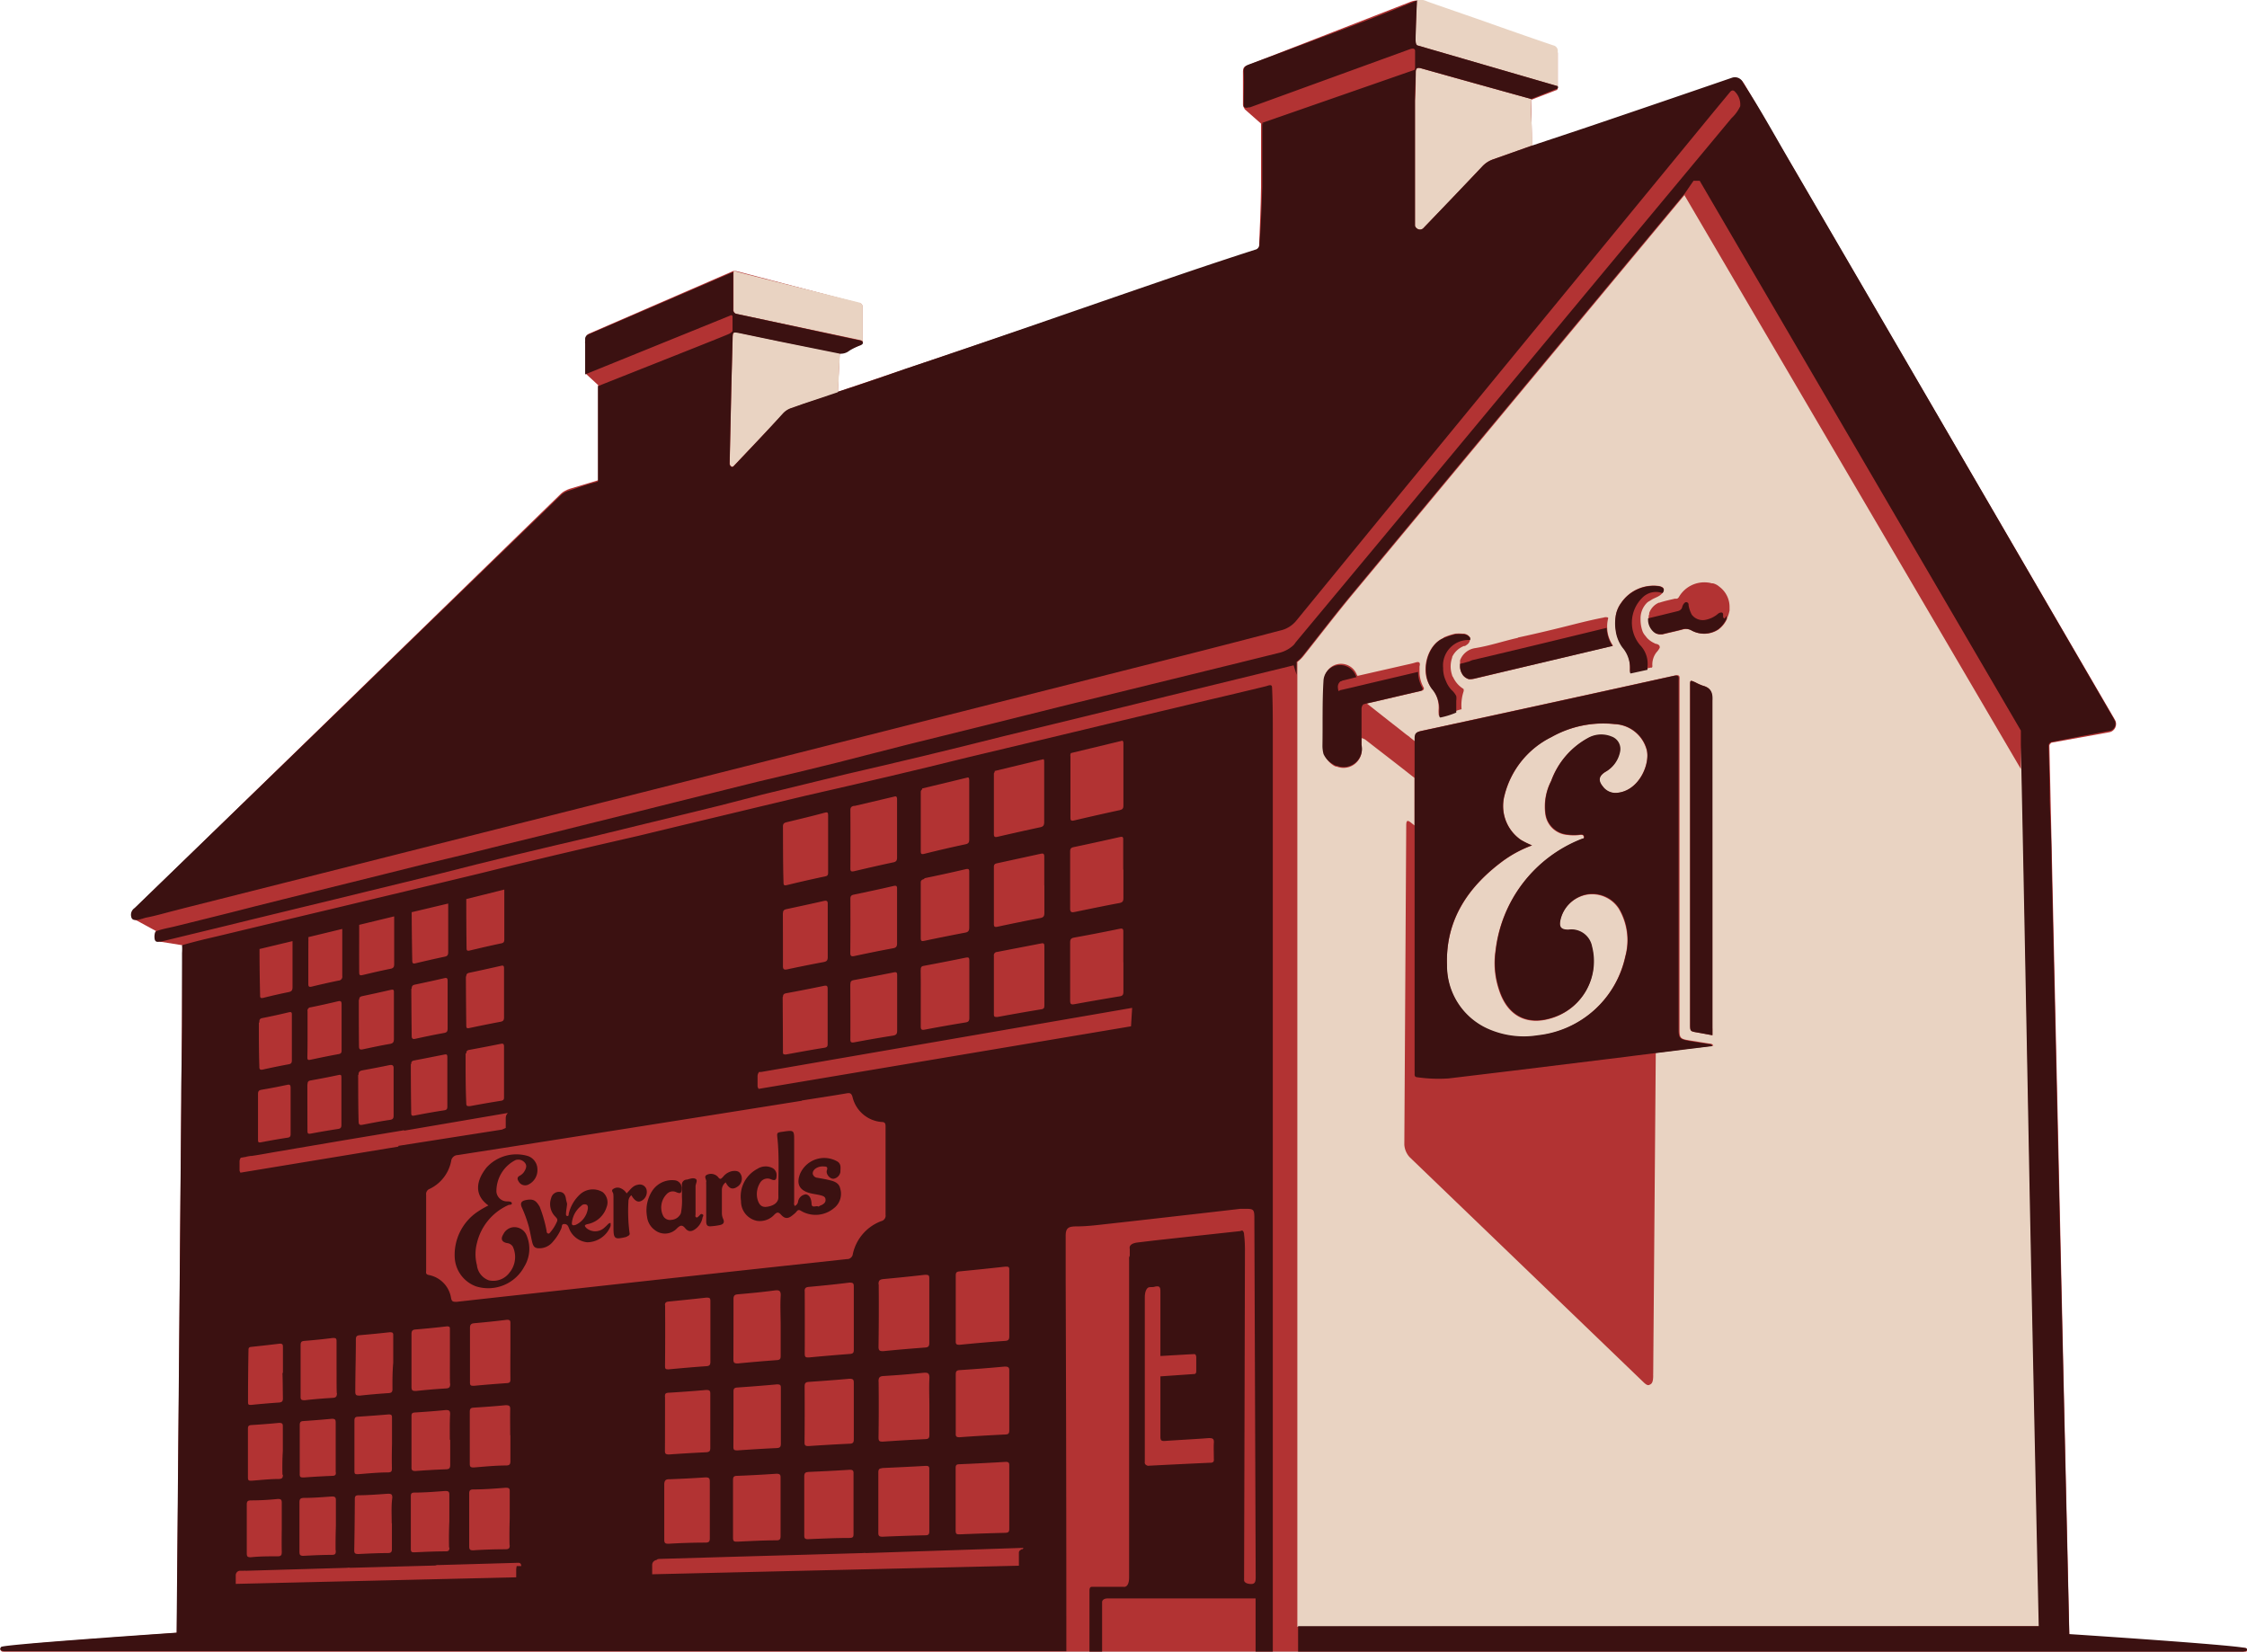 <?xml version="1.0" encoding="UTF-8"?>
<svg class="pub-svg" data-name="Layer 1" viewBox="0 0 236.28 173.68" xmlns="http://www.w3.org/2000/svg">
<title>Pub icon</title>
<style>
    .cls-1 {fill: #e9d3c2;}
    .cls-2 {fill: #3b1111;}
    .bg-1 {fill: #b23333;}
</style>
<path class="bg-1" d="m0.3 173.2c-0.4 0.1-0.3 0.5 0.1 0.5h235.7s0.2 0 0.2-0.2-0.2-0.2-0.2-0.2l-18.5-1.4-2.1-93.5c0-0.1 0.1-0.2 0.2-0.3l6.1-1.1c0.6-0.1 0.9-0.8 0.6-1.3l-39-66.9c-0.3-0.5-0.8-0.7-1.3-0.5l-21 7.1-0.1-4.9 2.6-1c0.1 0 0.2-0.1 0.2-0.2v-3.7c0-0.3-0.2-0.6-0.5-0.7l-13.5-4.7c-0.5-0.2-1-0.2-1.5 0l-17.2 6.7c-0.3 0.1-0.4 0.3-0.4 0.6v3.5c0 0.2 0.1 0.3 0.2 0.5l1.7 1.5v6.7c0 1.5-0.2 6.1-0.2 6.1 0 0.3-0.2 0.5-0.5 0.6l-43.8 14.8 0.2-4 2.1-0.9c0.2-0.1 0.3-0.2 0.3-0.4v-3.6c0-0.2-0.1-0.4-0.3-0.4l-13-3.4h-0.3l-15.2 6.6c-0.2 0.1-0.3 0.3-0.3 0.5v3.7l1.3 1.2v10l-3 0.9c-0.3 0.1-0.7 0.3-0.9 0.5l-44.9 43.7c-0.4 0.4-0.4 1 0.1 1.1l2.2 1.2s-0.1 0.1-0.1 0.6c0 0.4 0.4 0.5 0.4 0.5l2.5 0.4-0.6 72.3s-11.1 0.8-14.7 1.1c-1 0.1-3.6 0.4-3.6 0.4z"/>
<path class="cls-1" transform="translate(-.87 -.81)" d="m172.85 111.82l-1 0.13z"/>
<path class="cls-1" transform="translate(-.87 -.81)" d="M215.31,171.82q-.15-7.18-.31-14.36-.32-15.23-.63-30.46-.26-12.78-.49-25.56-.15-7.82-.31-15.65-.07-3.32-.14-6.64l-.06,2.52L178,21.34l.08-.12q-17.46,21-34.91,42c-1.78,2.14-3.47,4.35-5.2,6.53a3.73,3.73,0,0,1-.68.67v1.14q0,.54,0,1.08,0,2,0,4v2.77h0q0,47.54,0,95.09v-2.63Zm-34.37-62.87v.72l-1.59-.29c-.75-.13-.76-.12-.76-.91q0-6.6,0-13.2,0-11.17,0-22.33c0-.63,0-.63.57-.37a5,5,0,0,0,.76.34c.82.22,1,.69,1,1.56C180.92,86,180.93,97.45,180.93,108.95Zm-3.55-45.32a3.08,3.08,0,0,1,3-1.57,2.11,2.11,0,0,1,.48.09H181a1.58,1.58,0,0,1,.66.35,2.65,2.65,0,0,1,1.08,2.2c0,.06,0,.11,0,.17l0,.13a4.09,4.09,0,0,1-.17.6h0l-.09.21,0,.06v0h0a1.39,1.39,0,0,1-.07.15v0a2.84,2.84,0,0,1-.85,1,2.72,2.72,0,0,1-2.76.11,1.22,1.22,0,0,0-1-.12c-.7.19-1.4.33-2.1.51l-.17,0h-.08a.71.71,0,0,1-.61-.24,1.74,1.74,0,0,1-.61-1.2c0-.08,0-.16,0-.25h0s0-.09,0-.13,0-.19.06-.29v-.05l0-.09a1.86,1.86,0,0,1,.84-1l.15-.08.07,0,0,0c.54-.18,1.1-.3,1.66-.43C177.16,63.78,177.28,63.78,177.38,63.63Zm-6.63,2a3.11,3.11,0,0,1,.57-1.42,4.12,4.12,0,0,1,4-1.78c.5.11.63.35.36.72s-.72.48-1.08.68l-.27.17a1.21,1.21,0,0,0-.26.17,2.32,2.32,0,0,0-.7,1.73,3.67,3.67,0,0,0,.22,1.32,1.63,1.63,0,0,0,.27.43h0v0l.08.1.11.14a2.51,2.51,0,0,0,.49.4l.14.08.16.08.12.06.07,0h0c.15.05.33.12.35.28a.31.31,0,0,1,0,.15,2.29,2.29,0,0,1-.34.47,2.1,2.1,0,0,0-.43,1.38.26.26,0,0,1-.05.22.24.24,0,0,1-.11,0l-.36.08-1.78.39a.29.29,0,0,1-.06-.23c0-.07,0-.15,0-.22a3.31,3.31,0,0,0-.79-2.27,3.86,3.86,0,0,1-.7-1.83A4.47,4.47,0,0,1,170.76,65.66Zm-10.27,2.22c2-.43,4-.91,6-1.42,1-.25,2-.49,3-.68a.71.71,0,0,1,.48,0l0,.11a3.36,3.36,0,0,0-.1.95,3.52,3.52,0,0,0,.62,1.9,1.39,1.39,0,0,1-.24.06l-5.45,1.29L156,72.16a2.38,2.38,0,0,1-.66.08,1.25,1.25,0,0,1-.65-.44l-.06-.1a1.55,1.55,0,0,1-.23-.9c0-.05,0-.11,0-.16s0-.26,0-.39a2,2,0,0,1,1.6-1.29C157.54,68.71,159,68.21,160.48,67.88Zm-7.83,0a6.64,6.64,0,0,1,1.24-.41,4.64,4.64,0,0,1,.75,0,.88.88,0,0,1,.79.39.5.5,0,0,1,0,.22h0a.68.68,0,0,1-.14.39,1,1,0,0,1-.17.16l-.21.14-.11,0a2.29,2.29,0,0,0-1.24,1.15l0,.07a2.81,2.81,0,0,0,0,1.86c0,.08.07.15.11.22a2.81,2.81,0,0,0,1.08,1.21l0,0h0l0,0,0,0v0h0a.43.43,0,0,1,0,.3,4.65,4.65,0,0,0-.2,1.84,4.43,4.43,0,0,0-.63.19v-.08s0,0,0,.07a8.77,8.77,0,0,1-1.67.52c-.1,0-.11-.14-.11-.23a3.18,3.18,0,0,1,0-.55,3.19,3.19,0,0,0-.82-2.25C150.19,71.56,150.85,68.65,152.65,67.9Zm-12.52,4.39a1.74,1.74,0,0,1,1.33-1.58,1.78,1.78,0,0,1,2.07,1.08,1,1,0,0,0,.08.14h0l5-1.14c.36-.08.72-.15,1.07-.26s.57-.07.45.4a.76.76,0,0,0,0,.17,3.31,3.31,0,0,0,0,.39,3.39,3.39,0,0,0,.46,1.71c0,.18-.06.26-.31.32-1.9.43-3.79.89-5.69,1.32l.3.23v0l2.09,1.65,1.05.82c.3.23.6.49.89.69a1.38,1.38,0,0,1,.22.18l.57.45c0-.14,0-.28,0-.41,0-.49.15-.63.62-.74q13.33-2.88,26.64-5.82c.6-.13.5.17.5.51q0,18.35,0,36.7c0,.87.06,1,.93,1.14s1.54.25,2.3.37a.32.32,0,0,1,.32.21l-2.78.34-3.27.41-.27,33.74a1.16,1.16,0,0,0,0,.18c0,.87-.23.91-.42,1s-.42-.13-.53-.22L149.1,122.49a2.15,2.15,0,0,1-.56-1.31q.1-16.77.2-33.54c0-.59.13-.62.52-.31l.35.28q0-2.52,0-5l-.36-.28c-1.59-1.26-3.18-2.47-4.78-3.72a1.19,1.19,0,0,0-.44-.19c0,.13,0,.26,0,.4s0,.28,0,.4a1.93,1.93,0,0,1-2.6,2.2l-.09,0a1.57,1.57,0,0,1-.35-.19h0a2.29,2.29,0,0,1-.85-1.13,3.44,3.44,0,0,1-.11-.88C140.06,76.85,140,74.57,140.13,72.29Z"/>
<path class="cls-1" transform="translate(-.87 -.81)" d="m174.88 111.56z"/>
<path class="cls-1" transform="translate(-.87 -.81)" d="M149.74,8.41c0,1,0,2-.08,3v5.26c0,2,0,4.06,0,6.1v1.78a.56.56,0,0,0,.31.35.5.5,0,0,0,.61-.14l.23-.24q3-3.1,5.92-6.2a2.81,2.81,0,0,1,1.14-.75L162,16.11c0-1.63-.19-3.26-.11-4.89C158,10.15,154.18,9.09,150.33,8,149.9,7.88,149.74,8,149.74,8.41Z"/>
<path class="cls-1" transform="translate(-.87 -.81)" d="M78.73,35.83c-.78-.16-.79-.16-.82.64q-.07,2.47-.13,4.93l-.18,8.16a.45.45,0,0,0,.12.26c.06,0,.09.16.29,0,1.75-1.84,3.5-3.68,5.24-5.53a2.08,2.08,0,0,1,.87-.56l1.25-.44L89,42.11A.13.13,0,0,0,89,42a.16.16,0,0,0,0-.07l.19-4h-.06L82.91,36.7Z"/>
<path class="cls-2" transform="translate(-.87 -.81)" d="m179.92 72.91a5 5 0 0 1 -0.76 -0.34c-0.58-0.26-0.57-0.26-0.57 0.37q0 11.17 0 22.33 0 6.6 0 13.2c0 0.79 0 0.78 0.76 0.91l1.59 0.29v-0.72-34.47c0.06-0.88-0.2-1.35-1.02-1.57z"/>
<path class="cls-2" transform="translate(-.87 -.81)" d="M155.4,70.35l-1,.27h0c0,.05,0,.11,0,.16a1.55,1.55,0,0,0,.23.9l.06.1a1.25,1.25,0,0,0,.65.44,2.38,2.38,0,0,0,.66-.08l8.75-2.06,5.45-1.29a1.39,1.39,0,0,0,.24-.06,3.52,3.52,0,0,1-.62-1.9c-4.7,1.14-9.4,2.29-14.11,3.39A1.46,1.46,0,0,0,155.4,70.35Z"/>
<path class="cls-2" transform="translate(-.87 -.81)" d="m171.48 68.91a3.31 3.31 0 0 1 0.79 2.27v0.22a0.29 0.29 0 0 0 0.06 0.23l1.78-0.39v-0.32a2.83 2.83 0 0 0 -0.8 -2.3 3.67 3.67 0 0 1 0.25 -4.95 2 2 0 0 1 2.13 -0.49c0.26-0.37 0.14-0.61-0.36-0.72a4.12 4.12 0 0 0 -4 1.78 3.11 3.11 0 0 0 -0.57 1.42 4.47 4.47 0 0 0 0 1.42 3.86 3.86 0 0 0 0.72 1.83z"/>
<path class="cls-2" transform="translate(-.87 -.81)" d="M152.22,75.48a3.18,3.18,0,0,0,0,.55c0,.09,0,.19.11.23a8.77,8.77,0,0,0,1.67-.52s0,0,0-.07l0-1.18A1.6,1.6,0,0,0,154,74a2.19,2.19,0,0,0-.51-.65,3,3,0,0,1-.58-.94,3.1,3.1,0,0,1-.29-1.37,2.68,2.68,0,0,1,2.84-2.93h0a.5.5,0,0,0,0-.22.88.88,0,0,0-.79-.39,4.64,4.64,0,0,0-.75,0,6.64,6.64,0,0,0-1.24.41c-1.8.75-2.46,3.66-1.25,5.34A3.19,3.19,0,0,1,152.22,75.48Z"/>
<path class="cls-1" transform="translate(-.87 -.81)" d="M157.21,109a9.27,9.27,0,0,0,5.33.72,10.61,10.61,0,0,0,9.22-8.31,6.51,6.51,0,0,0-.68-5.05,3.34,3.34,0,0,0-3.49-1.44,3.53,3.53,0,0,0-2.67,2.69c-.14.73.09,1,.84,1a2.2,2.2,0,0,1,2.48,1.76,6.21,6.21,0,0,1-4,7.44c-2.72.95-4.83-.1-5.73-2.83a8.86,8.86,0,0,1-.39-4.18,14.36,14.36,0,0,1,9-11.72c.12-.05.34,0,.29-.25s-.2-.25-.39-.22a4.68,4.68,0,0,1-1.33,0,2.53,2.53,0,0,1-2.33-2.19,5.81,5.81,0,0,1,.6-3.46,8.37,8.37,0,0,1,3.81-4.48,2.83,2.83,0,0,1,2.47-.16,1.39,1.39,0,0,1,.9,1.65A3.09,3.09,0,0,1,169.64,82c-.67.42-.76.89-.26,1.51a1.64,1.64,0,0,0,1.45.69c2.44-.17,3.65-3.23,3.14-4.69a3.65,3.65,0,0,0-3.33-2.55A11.12,11.12,0,0,0,164,78.32a9.35,9.35,0,0,0-4.91,6.11,4.33,4.33,0,0,0,1.73,4.71,9,9,0,0,0,1.16.57,12.44,12.44,0,0,0-2.87,1.5c-3.79,2.74-6.24,6.27-6.09,11.12A7.26,7.26,0,0,0,157.21,109Z"/>
<path class="cls-2" transform="translate(-.87 -.81)" d="M182.33,65.83a.2.2,0,0,1-.15,0,.2.2,0,0,1-.12-.19c0-.08,0-.16,0-.24a.18.18,0,0,0-.14-.18.15.15,0,0,0-.1,0,.53.53,0,0,0-.28.12h0a2.86,2.86,0,0,1-1.39.66,1.45,1.45,0,0,1-1.38-.55,3.21,3.21,0,0,1-.34-1l0-.09c0-.12-.13-.24-.26-.23l-.05,0-.11.07a.94.94,0,0,0-.26.49l-.05.11a.66.66,0,0,1-.36.26l-1.31.32-.4.1-1.46.35h0c0,.09,0,.17,0,.25a1.74,1.74,0,0,0,.61,1.2,1.21,1.21,0,0,0,.28.16l.07,0a1.13,1.13,0,0,0,.26.06h.09l.17,0c.7-.18,1.41-.32,2.1-.51a1.22,1.22,0,0,1,1,.12,2.72,2.72,0,0,0,2.76-.11,2.84,2.84,0,0,0,.85-1v0a1.39,1.39,0,0,0,.07-.15h0l0-.1s0-.08,0-.12l0-.07h0a.54.54,0,0,1-.21.23Z"/>
<path class="cls-1" transform="translate(-.87 -.81)" d="m149.73 5.14c0 0.49 0.21 0.46 0.21 0.46l14.73 4.28v-3.62a0.59 0.59 0 0 0 -0.47 -0.68q-3.7-1.26-7.4-2.58c-2.87-1-5.53-1.91-5.88-2.05a2.11 2.11 0 0 0 -0.79 -0.19h-0.18-0.09s-0.17 3.88-0.13 4.38z"/>
<path class="cls-1" transform="translate(-.87 -.81)" d="M78,29.6v3.77a.42.42,0,0,0,.28.44l13.12,2.78.14.07.05,0s0-3.18,0-3.55a.47.47,0,0,0-.3-.47s-12.79-3.18-13.07-3.3c-.13-.05-.18,0-.21.05a.68.68,0,0,0,0,.1A.55.55,0,0,0,78,29.6Z"/>
<path class="cls-2" transform="translate(-.87 -.81)" d="M149.62,87.61q0,12.93,0,25.86a2.25,2.25,0,0,1,0,.28c0,.24.07.32.31.34a15.88,15.88,0,0,0,3.27.12l6.9-.83,9.61-1.18,2.12-.26,1-.13,2-.25h.05l3.27-.41,2.78-.34a.32.32,0,0,0-.32-.21c-.77-.12-1.54-.22-2.3-.37s-.93-.28-.93-1.14q0-18.35,0-36.7c0-.33.1-.64-.5-.51q-13.31,2.94-26.64,5.82c-.47.1-.62.25-.62.74,0,.14,0,.28,0,.41q0,1.86,0,3.73Q149.62,85.09,149.62,87.61Zm9.47,3.59a12.44,12.44,0,0,1,2.87-1.5,9,9,0,0,1-1.16-.57,4.33,4.33,0,0,1-1.73-4.71A9.35,9.35,0,0,1,164,78.32a11.12,11.12,0,0,1,6.66-1.38A3.65,3.65,0,0,1,174,79.49c.5,1.47-.7,4.52-3.14,4.69a1.64,1.64,0,0,1-1.45-.69c-.5-.61-.41-1.08.26-1.51a3.09,3.09,0,0,0,1.55-2.08,1.39,1.39,0,0,0-.9-1.65,2.83,2.83,0,0,0-2.47.16A8.37,8.37,0,0,0,164,82.91a5.81,5.81,0,0,0-.6,3.46,2.53,2.53,0,0,0,2.33,2.19,4.68,4.68,0,0,0,1.33,0c.19,0,.35,0,.39.22s-.17.19-.29.25a14.36,14.36,0,0,0-9,11.72,8.86,8.86,0,0,0,.39,4.18c.9,2.73,3,3.78,5.73,2.83a6.21,6.21,0,0,0,4-7.44,2.2,2.2,0,0,0-2.48-1.76c-.74,0-1-.24-.84-1a3.53,3.53,0,0,1,2.67-2.69,3.34,3.34,0,0,1,3.49,1.44,6.51,6.51,0,0,1,.68,5.05,10.61,10.61,0,0,1-9.22,8.31,9.27,9.27,0,0,1-5.33-.72,7.26,7.26,0,0,1-4.22-6.65C152.85,97.47,155.3,93.95,159.08,91.2Z"/>
<path class="cls-2" transform="translate(-.87 -.81)" d="M16.24,97.3c1-.19,2-.49,3-.74l1-.26L30.7,93.66,81.63,80.79l24.3-6.15,17.32-4.38q6.13-1.55,12.24-3.15a3,3,0,0,0,1.66-1l9-11L181,12.65l1.74-2.1c.12-.15.24-.29.47-.19a1.92,1.92,0,0,1,.65,1.62,4,4,0,0,1-.91,1.25l-9.51,11.43L145.86,57.85l-8.75,10.51,0,0-.06.09-.15.19,0,0a3.4,3.4,0,0,1-1.41.79l-4.57,1.13L114.3,74.64l-.21.05-.73.18-1.22.3-1.67.42-2.09.52-2.48.62-2.83.7-3.15.78-3.44.85L92.8,80l-3.9,1-4.08,1L80.58,83l-4.34,1.08-4.42,1.1L67.35,86.3l-4.48,1.11-4.45,1.11L54,89.6l-4.3,1.07-4.18,1-4,1-3.82.95-3.59.89-3.33.83-3,.75L25,96.8l-2.33.58-1.93.48-1.5.37c-.61.15-1.24.25-1.83.46a.35.35,0,0,0-.22.15,1.43,1.43,0,0,0-.05.75c.06.24.23.29.46.24l.17,0,.41-.1,1.11-.27,1.48-.36,1.82-.44,2.14-.52,2.44-.6,2.72-.66,3-.73,3.22-.78,3.43-.84,3.62-.88,3.8-.93,3.95-1,4.08-1,4.19-1,4.27-1,4.34-1.06,4.39-1.07,4.41-1.08L81,84.37l4.39-1.07,4.35-1.06,4.29-1,4.21-1,4.1-1,4-1,3.83-.93,3.66-.89,3.47-.85,3.26-.8,3-.74,2.78-.68,2.5-.61,2.21-.54,1.89-.46,1.55-.38,1.19-.29.81-.2.41-.1h0l.31,1V70.4a3.73,3.73,0,0,0,.68-.67c1.73-2.18,3.42-4.39,5.2-6.53q17.44-21,34.91-42l.95-1.38h.65l33.77,57.81,0,1.51q.07,3.32.14,6.64.16,7.82.31,15.65.25,12.78.49,25.56.31,15.23.63,30.46.15,7.18.31,14.36H137.37v2.67h79.46v0h19.9s.63-.06.35-.34-15.4-1.29-18.62-1.5q-.31-13.22-.61-26.44-.28-12.11-.56-24.22-.35-15.42-.7-30.85c0-2.08-.13-4.16-.18-6.23,0-1.86-.07-3.71-.12-5.57,0-.36.13-.47.45-.53l5.83-1.12a.76.76,0,0,0,.63-1.17,5.36,5.36,0,0,0-.27-.49q-17-29.33-34.1-58.66c-1.53-2.63-3-5.31-4.66-7.83A.93.93,0,0,0,182.95,9q-7.24,2.49-14.49,4.95c-2.15.73-4.31,1.44-6.47,2.16l-4.12,1.46a2.81,2.81,0,0,0-1.14.75q-2.95,3.11-5.92,6.2l-.23.24a.5.5,0,0,1-.61.14.56.56,0,0,1-.31-.35V22.77c0-2,0-4.06,0-6.1V11.41c0-1,.07-2,.08-3,0-.46.16-.53.59-.41,3.85,1.08,7.7,2.15,11.55,3.22l2.51-1c.16-.06.4-.07.28-.35L149.94,5.59s-.18,0-.21-.46.14-4.28.14-4.28l.09,0-.25.07c-1.82.74-3.64,1.47-5.48,2.17q-6,2.27-12,4.49c-.37.14-.61.28-.58.78.06,1.11,0,2.23,0,3.34,0,.09,0,.18,0,.27s.15.25.5.13l.15,0L149.08,6c.66-.26.59.2.59.2s0,.47,0,.92V8a.37.37,0,0,1-.07.16l-16,5.57a.3.3,0,0,1,.13.15l-.13-.13v6.71c-.06,2-.14,4-.29,6a.57.57,0,0,1-.47.61q-3.38,1.09-6.75,2.23c-10,3.4-20,6.95-30,10.29C93.8,40.4,91.42,41.22,89,42a.13.13,0,0,1-.08.07l-3.6,1.21-1.25.44a2.08,2.08,0,0,0-.87.56C81.5,46.17,79.75,48,78,49.85c-.2.14-.23,0-.29,0a.45.45,0,0,1-.12-.26l.18-8.16q.07-2.47.13-4.93c0-.8,0-.8.82-.64l4.18.87L89.18,38a1.42,1.42,0,0,0,1-.31,6.39,6.39,0,0,1,1.2-.58c.19-.09.32-.22.16-.41l-.14-.07L78.25,33.8a.42.42,0,0,1-.28-.44V29.77l0,0s0-.08,0-.09,0-.13,0-.17a.68.68,0,0,1,0-.1h0L62.7,36a.49.49,0,0,0-.3.42v.25a1.15,1.15,0,0,0,0,.27c0,.85,0,1.71,0,2.56,0,.27,0,.49,0,.68L77.64,34s.26-.18.26.16,0,1.46,0,1.46-.05.12-.33.28S67.29,40,63.71,41.43l.14,0h-.1v10a1.37,1.37,0,0,1-.25.09c-1,.25-1.91.6-2.86.9a2.1,2.1,0,0,0-.84.51l-18,17.43L37.4,74.64,15.09,96.23l-.09.08h0a.85.85,0,0,0-.3,1C14.88,97.83,15.89,97.37,16.24,97.3Z"/>
<path class="cls-2" transform="translate(-.87 -.81)" d="M141,81.14h0a1.57,1.57,0,0,0,.35.19l.09,0a1.93,1.93,0,0,0,2.6-2.2c0-.12,0-.25,0-.4s0-.26,0-.4c0-.33,0-.67,0-1,0-.58,0-1.15,0-1.55,0-.14,0-.29,0-.43a.69.69,0,0,1,.18-.47l.23-.07h0c1.9-.43,3.79-.89,5.69-1.32.26-.06.35-.14.31-.32a3.39,3.39,0,0,1-.46-1.71l-5.31,1.25-1.55.37-1.26.29c-.07,0-.16.08-.25.11v0a1.63,1.63,0,0,1-.07-.49.73.73,0,0,1,.29-.54l.05,0,.14-.07.49-.12,1-.25h0a1,1,0,0,1-.08-.14,1.78,1.78,0,0,0-2.07-1.08,1.74,1.74,0,0,0-1.33,1.58c-.14,2.28-.07,4.56-.11,6.84a3.44,3.44,0,0,0,.11.88A2.29,2.29,0,0,0,141,81.14Z"/>
<path class="cls-2" transform="translate(-.87 -.81)" d="M78.79,127.1a2.09,2.09,0,0,0,1.65,2.08,2.06,2.06,0,0,0,1.86-.65c.24-.23.4-.32.69,0,.43.48.77.46,1.3,0a1.9,1.9,0,0,0,.34-.32c.14-.18.24-.21.46-.08a3,3,0,0,0,3.45-.26,1.9,1.9,0,0,0,.68-2.08c-.12-.64-.73-.8-1.29-.92-.38-.09-.77-.15-1.15-.22a.53.53,0,0,1-.45-.43c0-.23.11-.38.28-.52a1.29,1.29,0,0,1,.88-.23c.22,0,.47,0,.33.4s.36,1,.79.87a.86.86,0,0,0,.63-.69c0-.41.13-.86-.36-1.13A2.77,2.77,0,0,0,85,124.24c-.39,1-.12,1.68.93,2,.37.11.77.15,1.15.24s.58.17.6.48-.22.48-.49.6c-.09,0-.22.15-.27.12-.23-.13-.69.21-.71-.28s-.18-.91-.58-1a.91.91,0,0,0-.84.77.59.59,0,0,1-.34.45c-.13-.16-.07-.32-.07-.47q0-3.17,0-6.34c0-1.17,0-1.17-1.17-1-.7.1-.65.09-.58.79.2,2,.07,4.08.09,6.12,0,.58-.59.95-1.36,1-.45,0-.69-.26-.85-.85a2.25,2.25,0,0,1,.27-1.66.9.9,0,0,1,1.15-.4c.44.19.59.09.6-.39a.83.83,0,0,0-.55-.84,1.59,1.59,0,0,0-1.47.14A3.28,3.28,0,0,0,78.79,127.1Z"/>
<path class="cls-2" transform="translate(-.87 -.81)" d="M50.91,136.07A4.3,4.3,0,0,0,56,134a3.59,3.59,0,0,0,.22-3.34,1.38,1.38,0,0,0-1.32-.81,1.31,1.31,0,0,0-1.1.74c-.32.51-.16.84.42.94a.77.77,0,0,1,.6.42,2.59,2.59,0,0,1-.39,2.7,2.11,2.11,0,0,1-2.15.79,1.9,1.9,0,0,1-1.26-1.6,4.55,4.55,0,0,1,0-2.31,5.84,5.84,0,0,1,3.3-4c.13-.06.39,0,.37-.19s-.27-.19-.46-.2a1.12,1.12,0,0,1-1.16-1,3.67,3.67,0,0,1,2-3.34.89.89,0,0,1,1,.29c.25.31.1.64-.09.94a1.21,1.21,0,0,1-.46.41c-.28.15-.27.36-.12.59a.78.78,0,0,0,1.11.3,1.68,1.68,0,0,0,.87-1.58,1.48,1.48,0,0,0-1-1.38,4.24,4.24,0,0,0-4.34,1.2c-1.1,1.37-1.36,2.89.19,4a9.88,9.88,0,0,0-1.14.66,5.46,5.46,0,0,0-2.4,4.89A3.42,3.42,0,0,0,50.91,136.07Z"/>
<path class="cls-2" transform="translate(-.87 -.81)" d="M75.13,125.1a.81.81,0,0,0,0,.21c0,1.3,0,2.61,0,3.91,0,.31.06.56.44.54a7.12,7.12,0,0,0,1-.13c.33-.07.52-.24.35-.63a1.49,1.49,0,0,1-.14-.64q0-1.18,0-2.37a1,1,0,0,1,.4-.85c.37.72.78.83,1.36.36a1,1,0,0,0,.25-1.16c-.18-.4-.49-.43-.89-.39a1.65,1.65,0,0,0-1,.61c-.21.21-.29.34-.54,0a1,1,0,0,0-1.13-.23C74.81,124.52,75.2,124.85,75.13,125.1Z"/>
<path class="cls-2" transform="translate(-.87 -.81)" d="M65.38,126.75q0,1.57,0,3.14c0,1.19.12,1.28,1.29,1a1.08,1.08,0,0,0,.27-.14.23.23,0,0,0,.13-.29,17.39,17.39,0,0,1-.12-3.27.88.88,0,0,1,.31-.7,2.7,2.7,0,0,0,.18.28c.24.29.51.53.92.29a1.05,1.05,0,0,0,.5-1.14.73.73,0,0,0-.91-.53c-.56.09-.81.54-1.19.91a1.35,1.35,0,0,0-.62-.54.8.8,0,0,0-.78.07c-.28.17,0,.36,0,.54A3.05,3.05,0,0,1,65.38,126.75Z"/>
<path class="cls-2" transform="translate(-.87 -.81)" d="M56.16,127c-.48.1-.61.33-.42.77a13.83,13.83,0,0,1,.75,2.07c.12.5.21,1,.32,1.49s.24.73.71.74a1.82,1.82,0,0,0,1.49-.69,5.09,5.09,0,0,0,.9-1.44c.06-.16,0-.43.3-.42s.39.18.49.44a2.29,2.29,0,0,0,1.92,1.48,2.67,2.67,0,0,0,2.46-1.72c0-.11,0-.21,0-.28s-.18,0-.26.08a5.27,5.27,0,0,1-.45.43,1.42,1.42,0,0,1-1.83,0c-.18-.19-.3-.32.11-.42a2.61,2.61,0,0,0,2-1.77,1.39,1.39,0,0,0-.4-1.59,2,2,0,0,0-2.45.29,4,4,0,0,0-1.13,2c0,.09,0,.23-.14.22s-.15-.14-.14-.24c0-.29.07-.57.11-1,0-.14-.09-.35-.12-.57-.05-.38-.23-.71-.66-.73a.84.84,0,0,0-.89.64,1.87,1.87,0,0,0,.42,1.95c.13.15.3.27.19.53a4.37,4.37,0,0,1-.64,1.05c-.08.09-.17.27-.32.2s-.12-.2-.14-.31a14.12,14.12,0,0,0-.72-2.5C57.21,127,56.92,126.86,56.16,127Zm5.85.58a.51.51,0,0,1,.52-.1c.15.07.16.23.16.38a2.21,2.21,0,0,1-1.29,1.75c-.21.07-.44.09-.39-.24A2.58,2.58,0,0,1,62,127.6Z"/>
<path class="cls-2" transform="translate(-.87 -.81)" d="M68.91,128.76a2,2,0,0,0,.8,1.38,1.72,1.72,0,0,0,2.36-.18c.29-.26.5-.43.85,0s.73.38,1.18,0a1.9,1.9,0,0,0,.64-1.09c0-.12.19-.26,0-.37s-.26.08-.37.17-.17.21-.3.14-.06-.21-.06-.32c0-1,0-2,0-2.93,0-.28.27-.65,0-.79s-.59,0-.9.08a.52.52,0,0,0-.53.61c0,.39,0,.79,0,1.25a7,7,0,0,1-.11,1.67,1.15,1.15,0,0,1-1,.7.8.8,0,0,1-.86-.41,2,2,0,0,1,.39-2.32.85.85,0,0,1,1-.17c.41.17.54.1.55-.35a.82.82,0,0,0-.67-.9,2.49,2.49,0,0,0-2.45,1.14A3.77,3.77,0,0,0,68.91,128.76Z"/>
<path class="cls-2" transform="translate(-.87 -.81)" d="M1.29,174.44H113c0-.19,0-.37,0-.56q0-19.3-.07-38.6c0-1.5,0-3,0-4.51,0-.84.29-1,1.13-1,1.09,0,2.18-.14,3.26-.26,3.19-.35,6.38-.72,9.57-1.08l4.42-.51.27,0,.29,0c.78,0,.89.08.9.84q.07,19,.14,37.93c0,.53-.12.74-.67.67s-.55-.37-.55-.37.09-33.81.09-34.84c0,0,0-.84-.09-1.5a.68.68,0,0,0-.11-.39.2.2,0,0,0-.26,0s-6,.65-9.16,1l-1.74.21c-.94.14-.75.65-.75.65v.74a.53.53,0,0,0-.07.34.48.48,0,0,0,0,.08v33.39c0,1.12-.56,1-.56,1h-3.37c-.16,0-.24.14-.24.4,0,2.14,0,4.27,0,6.41h1.33v-5.22s0-.37.61-.37h15.53v5.59h1.81V78.1c0-1.68,0-3.36-.08-5,0-.41-.42-.18-.68-.12l-.86.21-1.26.3-1.63.39-2,.47-2.31.55-2.61.62-2.89.69-3.15.75-3.38.81-3.59.86-3.78.9-3.94.94-4.08,1-4.19,1-4.29,1-4.36,1-4.4,1.05-4.42,1.06-4.42,1.06L68,88.7l-4.35,1-4.27,1-4.18,1-4.06,1-3.91.94-3.75.9-3.56.85-3.34.8-3.11.74-2.85.68-2.56.61-2.25.54-1.92.46-1.57.37c-.78.19-1.54.39-2.31.61h0a5.64,5.64,0,0,1,0,.82c0,.35,0,.69,0,1,0,.69,0,1.39,0,2.08l0,3.68c0,2.9-.08,5.81-.08,8.71q-.24,28-.49,56c-1.74.12-6.16.42-10.23.73-4.23.32-8.09.64-8.22.77C.66,174.38,1.29,174.44,1.29,174.44Zm126.86-19.82q-3.29.15-6.57.32c-.42-.1-.33-.42-.33-.42s0-16.21,0-17.26c0-.72.23-1,.39-1.07s.46,0,.69-.09c.43-.08.56,0,.56.5q0,3.4,0,6.8c1-.06,3.34-.2,3.56-.2s.21.35.21.35V145c0,.3-.19.29-.19.29l-3.58.25q0,2.56,0,5.13c0,.41,0,.82,0,1.22s.12.46.48.44c1.54-.11,3.08-.18,4.61-.3.42,0,.56.07.53.5s0,1.11,0,1.67C128.54,154.52,128.44,154.61,128.15,154.63Zm-19.69,9.09h0l-.14,0h0a1.11,1.11,0,0,0-.24.17.45.45,0,0,0-.07.15v1.42l-38.56.9v-1a.52.52,0,0,1,.46-.5h0c.09-.12.25-.11.44-.12l8.63-.25,12.64-.36a1.14,1.14,0,0,1,.33,0l16.56-.55s0,0-.1.1Zm-37.67-16c0-.29,0-.43.39-.45q2-.12,3.94-.29c.35,0,.45.07.44.41,0,1,0,1.8,0,2.78h0c0,1,0,1.93,0,2.9,0,.33-.09.44-.44.46-1.3.06-2.6.14-3.89.23-.34,0-.45-.06-.44-.41C70.8,151.4,70.8,149.63,70.8,147.7Zm0-9.64c0-.31.14-.37.39-.4,1.31-.13,2.63-.26,3.94-.41.34,0,.46,0,.45.4,0,1,0,2.25,0,3.29h0c0,1,0,2,0,3.06,0,.34-.11.44-.44.46-1.32.09-2.63.21-3.94.33-.29,0-.39,0-.39-.34C70.82,142.39,70.82,140.14,70.81,138.06Zm.43,18.29c1.28-.05,2.56-.11,3.84-.2.4,0,.45.13.45.46,0,1,0,2,0,3h0c0,1,0,2,0,2.95,0,.34-.1.44-.44.45q-1.95,0-3.9.12c-.33,0-.45-.06-.45-.42q0-3,0-5.9C70.76,156.44,70.91,156.36,71.25,156.35ZM78,147.13c0-.32.11-.4.42-.42q2.08-.14,4.16-.33c.34,0,.41.09.4.39,0,1,0,2,0,3.06h0c0,1,0,1.8,0,2.78,0,.33-.08.45-.43.47-1.37.06-2.74.15-4.11.24-.33,0-.46,0-.45-.4C78,150.93,78,149.11,78,147.13Zm0-9.71c0-.36.11-.48.46-.51,1.28-.11,2.55-.23,3.82-.4.51-.07.72,0,.68.59-.06,1,0,2.14,0,3.12h0c0,1.06,0,2.12,0,3.17,0,.3-.07.42-.39.44q-2.06.15-4.11.35c-.37,0-.47-.06-.47-.43C78,141.71,78,139.48,78,137.42ZM78.39,156q2.06-.08,4.12-.22c.35,0,.45.08.44.42,0,1,0,2,0,3.06h0c0,1,0,2,0,3.06,0,.32-.06.46-.42.46-1.37,0-2.75.08-4.12.14-.32,0-.46,0-.46-.41q0-3,0-6.07C77.95,156.09,78.06,156,78.39,156Zm7.09-9.41c0-.35.12-.45.44-.47,1.43-.1,2.85-.2,4.28-.33.41,0,.45.13.45.46,0,1,0,2,0,3.06h0c0,1,0,1.84,0,2.84,0,.33-.08.46-.43.47q-2.17.1-4.34.25c-.33,0-.41-.08-.41-.39C85.49,150.46,85.49,148.6,85.48,146.58Zm0-10c0-.35.13-.43.45-.46,1.42-.13,2.84-.27,4.26-.45.4,0,.46.08.46.44,0,1.07,0,2.32,0,3.39h0c0,1.07,0,2.15,0,3.22,0,.3-.06.42-.39.45-1.44.11-2.88.23-4.32.37-.33,0-.45,0-.45-.4C85.5,141,85.5,138.73,85.49,136.6Zm.35,19q2.2-.09,4.39-.23c.33,0,.41.09.4.4,0,1.06,0,2.11,0,3.17h0c0,1,0,2.08,0,3.12,0,.32,0,.47-.41.48-1.46,0-2.93.07-4.39.13-.3,0-.38-.1-.38-.38q0-3.14,0-6.29C85.47,155.72,85.55,155.61,85.85,155.6Zm7.42-9.51c0-.44.13-.56.56-.58,1.37-.08,2.74-.19,4.1-.33.52-.05.72,0,.69.61-.05,1,0,2,0,2.95s0,1.91,0,2.95c0,.33-.08.45-.43.46-1.48.07-3,.16-4.44.26-.33,0-.48,0-.48-.42C93.28,150,93.28,148.11,93.26,146.09Zm0-10.23c0-.39.13-.5.49-.54q2.19-.2,4.38-.45c.36,0,.48,0,.47.43,0,1.09,0,2.19,0,3.28s0,2.36,0,3.45c0,.38-.13.47-.47.49-1.46.11-2.92.23-4.38.38-.41,0-.49-.1-.49-.48C93.28,140.3,93.29,138,93.27,135.86Zm.36,19.33c1.54-.07,3.08-.14,4.61-.23.31,0,.38.08.37.37,0,1.09,0,2.19,0,3.28s0,2.15,0,3.23c0,.32-.1.42-.41.42q-2.25.05-4.5.15c-.32,0-.46-.06-.45-.42,0-2.13,0-4.26,0-6.4C93.25,155.31,93.34,155.21,93.63,155.2ZM107,137.81c0,1.11,0,2.39,0,3.51,0,.36-.1.47-.46.49-1.59.11-3.18.25-4.77.41-.34,0-.41-.08-.4-.39,0-2.24,0-4.66,0-6.9,0-.32.1-.4.4-.43q2.41-.23,4.82-.5c.32,0,.42,0,.41.37,0,1.15,0,2.3,0,3.45Zm0,10.35h0c0,1.08,0,2,0,3.06,0,.32-.1.42-.4.43-1.61.08-3.23.17-4.84.29-.35,0-.4-.11-.39-.41,0-2.12,0-4.06,0-6.18,0-.32.07-.45.42-.47q2.36-.15,4.72-.37c.4,0,.5.08.49.47C107,146,107,147.11,107,148.16Zm0,10.07c0,1.11,0,2.22,0,3.34,0,.32-.1.41-.41.42q-2.39.06-4.78.16c-.32,0-.45,0-.45-.41,0-2.19,0-4.37,0-6.56,0-.29.07-.39.37-.4q2.44-.1,4.89-.25c.3,0,.38.08.38.37,0,1.11,0,2.22,0,3.34ZM119,102c0,1,0,2,0,3.07,0,.32-.06.46-.4.51q-2.37.39-4.73.82c-.38.07-.47,0-.47-.4q0-3,0-6.09c0-.33.1-.45.42-.51q2.39-.43,4.76-.92c.34-.07.42,0,.41.33,0,1.06,0,2.12,0,3.18Zm0-9.78c0,1,0,2,0,3,0,.33-.06.48-.43.55-1.57.29-3.14.62-4.71.94-.33.07-.46,0-.46-.36,0-2,0-4,0-6,0-.27.07-.4.36-.46q2.43-.51,4.85-1.06c.33-.07.38,0,.37.32,0,1,0,2.08,0,3.13ZM113.48,80l5.43-1.31A.43.43,0,0,1,119,79c0,1.09,0,2.19,0,3.28h0c0,1.08,0,2.15,0,3.23,0,.3-.08.42-.39.49q-2.4.52-4.78,1.08c-.35.08-.4,0-.4-.34q0-3.2,0-6.4A.53.53,0,0,1,113.48,80Zm-2.79,23.46c0,1,0,2,0,3,0,.29,0,.44-.37.49-1.53.25-3.05.52-4.57.8-.27,0-.37,0-.37-.29q0-3.07,0-6.14a.35.35,0,0,1,.34-.41l4.61-.89c.29-.06.36,0,.36.31,0,1,0,2.08,0,3.12Zm0-9.58c0,1,0,1.95,0,2.92,0,.34-.08.48-.44.55-1.5.28-3,.59-4.5.91-.28.06-.37,0-.37-.29q0-3,0-6c0-.24.09-.33.32-.38l4.59-1c.31-.07.39,0,.39.33,0,1,0,2,0,3Zm-5.22-12,5.13-1.24c.06.05.07.15.07.3,0,1.08,0,2.15,0,3.23h0c0,1,0,2,0,3.07,0,.33-.07.49-.42.56-1.5.32-3,.66-4.48,1-.3.07-.39,0-.39-.3q0-3.18,0-6.35A.4.4,0,0,1,105.46,82Zm-7.63,1.84,4.81-1.16c.11,0,.14.16.14.36,0,1,0,2,0,3.07h0c0,1,0,2,0,3.07,0,.31-.06.46-.4.53q-2.17.46-4.32,1c-.33.08-.38,0-.38-.31q0-3.1,0-6.19A.35.35,0,0,1,97.84,83.81Zm.23,9.44c1.45-.3,2.89-.61,4.33-.95.38-.09.4.06.39.35,0,1,0,1.94,0,2.91h0c0,1,0,1.91,0,2.86,0,.34-.09.49-.43.55q-2.15.41-4.29.86c-.32.07-.38,0-.38-.33q0-2.89,0-5.78C97.68,93.44,97.76,93.31,98.06,93.24Zm-.38,9.62c0-.26.07-.37.33-.41q2.2-.41,4.4-.86c.32-.06.38,0,.38.33q0,3,0,6c0,.29-.07.43-.38.48q-2.16.35-4.31.76c-.32.06-.42,0-.42-.35,0-1,0-1.94,0-2.92S97.7,103.87,97.68,102.87ZM90.29,86c0-.29.11-.39.37-.45l.1,0,4.25-1c.15,0,.19.11.19.34,0,1,0,2,0,3.07h0c0,1,0,2,0,3,0,.3-.06.46-.4.53-1.38.29-2.75.61-4.12.93-.3.07-.4,0-.39-.3Q90.31,89,90.29,86Zm0,9.32c0-.29.11-.39.38-.44,1.38-.29,2.76-.58,4.13-.9.34-.08.41,0,.4.33,0,1,0,1.91,0,2.87h0c0,.94,0,1.88,0,2.81,0,.31-.06.46-.4.53-1.37.25-2.73.53-4.09.82-.31.07-.43,0-.43-.33C90.3,99.09,90.3,97.2,90.29,95.3Zm0,9c0-.28.07-.4.36-.45q2.1-.39,4.2-.81c.28-.06.36,0,.36.3,0,1,0,2,0,3h0c0,.94,0,1.88,0,2.81,0,.34-.08.48-.44.54-1.36.21-2.71.45-4.06.7-.32.06-.43,0-.42-.33Q90.3,107.22,90.28,104.33ZM83.2,87.71c0-.3.14-.38.38-.44,1.32-.32,2.64-.63,4-1,.34-.09.37,0,.37.32,0,1,0,2,0,3h0c0,1,0,1.94,0,2.91,0,.25,0,.41-.33.47q-2,.42-4,.91c-.3.07-.36,0-.36-.28C83.2,91.67,83.21,89.69,83.2,87.71Zm0,9.15c0-.29.1-.39.36-.45,1.31-.28,2.62-.56,3.93-.86.32-.07.43,0,.42.33,0,1,0,1.91,0,2.87h0c0,.9,0,1.81,0,2.71,0,.33-.11.45-.42.51q-1.92.36-3.84.77c-.32.07-.46,0-.45-.35C83.2,100.55,83.2,98.71,83.19,96.86Zm0,8.79c0-.28.11-.35.35-.4,1.32-.24,2.63-.5,3.94-.77.33-.07.42,0,.41.35,0,1,0,1.91,0,2.87h0c0,.94,0,1.88,0,2.81,0,.28,0,.43-.37.48-1.34.21-2.67.46-4,.7-.25,0-.34,0-.33-.27Q83.19,108.54,83.17,105.65Zm-2.49,7.88.21,0v0l39-6.74-.12,1.94-39.16,6.58a1,1,0,0,1-.11-.26s0-.73,0-1A.76.76,0,0,1,80.69,113.53Zm4.48,3c1.56-.25,3.13-.48,4.69-.75.39-.07.53,0,.64.4a3.42,3.42,0,0,0,3.05,2.61c.35,0,.42.15.42.47,0,1.58,0,3.16,0,4.74s0,3,0,4.54a.59.59,0,0,1-.44.67,4.77,4.77,0,0,0-3,3.45.61.61,0,0,1-.64.55q-14.38,1.55-28.76,3.14c-4.08.45-8.17.89-12.25,1.35-.38,0-.52,0-.6-.4a2.92,2.92,0,0,0-2.35-2.42c-.36-.08-.27-.29-.27-.49,0-1.74,0-3.47,0-5.21,0-.91,0-1.82,0-2.73a.58.58,0,0,1,.38-.63,4.12,4.12,0,0,0,2.25-2.91.71.71,0,0,1,.69-.64Q67.08,119.45,85.17,116.56ZM54.54,145.79c0,.28,0,.44-.37.46-1.15.08-2.29.17-3.44.28-.34,0-.45,0-.44-.4q0-2.83,0-5.67c0-.36.11-.48.46-.51,1.14-.1,2.29-.22,3.43-.36.33,0,.36.1.36.36,0,1,0,2,0,2.95h0C54.53,143.87,54.53,144.83,54.54,145.79Zm0,5.93h0c0,.91,0,1.82,0,2.72,0,.32-.07.46-.42.47-1.15,0-2.3.12-3.44.21-.33,0-.41-.08-.41-.39q0-2.72,0-5.45c0-.3.07-.43.39-.45,1.13-.07,2.26-.15,3.38-.26.42,0,.49.1.48.48C54.5,149.94,54.52,150.83,54.52,151.72Zm-.07,11.58c0,.32-.1.41-.41.42q-1.72,0-3.45.11c-.33,0-.4-.11-.4-.41q0-2.78,0-5.56c0-.3.08-.42.4-.43,1.15,0,2.3-.09,3.45-.18.39,0,.42.12.41.44,0,.93,0,1.85,0,2.78h0C54.44,161.41,54.43,162.36,54.45,163.3Zm-6.26-17c0,.35-.07.49-.45.51-1,.06-2.07.15-3.11.26-.38,0-.51,0-.51-.45,0-1.84,0-3.67,0-5.51,0-.32.07-.47.41-.5,1.11-.09,2.22-.2,3.32-.33.33,0,.31.12.31.35,0,1,0,1.93,0,2.89h0C48.18,144.43,48.17,145.36,48.19,146.29Zm0,5.91h0c0,.87,0,1.74,0,2.62,0,.32-.06.47-.42.48q-1.61.06-3.22.18c-.35,0-.44-.08-.43-.42,0-1.76,0-3.52,0-5.29,0-.25,0-.42.34-.44,1.09-.07,2.19-.15,3.27-.26.39,0,.46.1.45.46C48.15,150.42,48.17,151.31,48.17,152.2Zm-.08,11.33c0,.28-.07.4-.37.4-1.1,0-2.19.05-3.29.1-.27,0-.4,0-.4-.35,0-1.86,0-3.71,0-5.57,0-.26.09-.35.35-.36,1.09,0,2.19-.09,3.28-.17.37,0,.43.12.42.44,0,.91,0,1.82,0,2.73h0C48.08,161.67,48.07,162.6,48.09,163.53ZM49.9,95.35l4-1c0,.84,0,1.69,0,2.53h0c0,.9,0,1.81,0,2.71,0,.25-.06.37-.33.42-1.11.23-2.21.49-3.31.75-.26.06-.33,0-.33-.26Q49.9,97.95,49.9,95.35Zm0,8.13c0-.25.1-.33.32-.38q1.66-.35,3.32-.73c.26-.06.33,0,.33.27,0,.89,0,1.77,0,2.66h0c0,.83,0,1.67,0,2.5,0,.28-.09.4-.36.45q-1.64.31-3.28.66c-.26.06-.33,0-.33-.26Q49.87,106.06,49.86,103.48Zm0,8.11c0-.23.07-.34.31-.38,1.09-.2,2.19-.41,3.28-.63.32-.07.38,0,.38.34,0,.87,0,1.74,0,2.61h0c0,.87,0,1.74,0,2.61,0,.24,0,.37-.32.42-1.08.17-2.16.36-3.24.56-.26,0-.41.05-.41-.3C49.82,115.06,49.83,113.32,49.83,111.58ZM44.16,96.73,48,95.82c0,.83,0,1.66,0,2.49h0c0,.87,0,1.73,0,2.6,0,.29-.06.44-.37.5-1,.21-2,.44-3.05.69-.28.07-.36,0-.36-.29Q44.17,99.27,44.16,96.73Zm0,8.05c0-.29.1-.39.37-.44q1.53-.32,3.05-.67c.28-.07.36,0,.36.29,0,.85,0,1.7,0,2.55h0c0,.81,0,1.63,0,2.44,0,.29-.06.43-.38.48-1,.18-2,.39-3,.61-.29.06-.4,0-.4-.32Q44.13,107.26,44.12,104.78Zm-.05,7.92c0-.23.07-.34.31-.38,1.06-.2,2.11-.41,3.17-.62.26-.05.32,0,.32.29,0,.85,0,1.7,0,2.55h0c0,.85,0,1.7,0,2.55,0,.29,0,.43-.37.48-1,.15-2.06.34-3.08.54-.29.06-.35,0-.35-.3Q44.07,115.25,44.07,112.7ZM38.64,98.06l3.68-.89c0,.82,0,1.65,0,2.47h0c0,.85,0,1.7,0,2.55,0,.3-.08.43-.38.49-1,.2-1.94.42-2.9.65-.26.06-.4.08-.4-.28C38.63,101.4,38.64,99.73,38.64,98.06Zm0,7.88c0-.24.09-.33.31-.38,1-.21,2-.43,3-.66.31-.07.35,0,.34.31,0,.82,0,1.63,0,2.45h0c0,.8,0,1.6,0,2.4,0,.32-.08.46-.41.52-1,.17-1.91.37-2.86.57-.28.06-.4,0-.4-.31C38.6,109.21,38.6,107.57,38.6,105.94Zm-.07,7.9c0-.31.11-.42.4-.48q1.41-.25,2.81-.54c.35-.07.5,0,.48.38,0,.81,0,1.63,0,2.45h0c0,.82,0,1.63,0,2.45,0,.29-.06.42-.38.47-1,.14-1.92.33-2.87.51-.3.06-.43,0-.43-.34C38.53,117.1,38.54,115.47,38.53,113.84ZM33.3,99.35l3.56-.86c0,.81,0,1.63,0,2.44h0c0,.83,0,1.67,0,2.5a.41.41,0,0,1-.39.49q-1.4.29-2.8.63c-.32.08-.38,0-.38-.31C33.29,102.61,33.29,101,33.3,99.35Zm-.09,10.19h0c0-.8,0-1.6,0-2.39a.35.35,0,0,1,.34-.42q1.43-.29,2.85-.63c.3-.07.39,0,.39.32,0,1.6,0,3.19,0,4.79,0,.23,0,.38-.3.44-1,.18-2,.39-3,.6-.3.07-.3-.09-.3-.31C33.21,111.14,33.21,110.34,33.21,109.54Zm0,5.28c0-.27.09-.36.34-.4,1-.18,1.95-.36,2.92-.57.31-.07.3.08.3.3,0,.82,0,1.63,0,2.45h0c0,.83,0,1.67,0,2.5,0,.26-.07.38-.33.42-1,.15-1.92.31-2.88.49-.28.05-.36,0-.36-.29Q33.19,117.27,33.19,114.82Zm-5-14.23,3.42-.82c0,.81,0,1.63,0,2.44h0c0,.8,0,1.6,0,2.39,0,.31-.07.46-.4.53-.89.18-1.77.38-2.64.6-.33.08-.38,0-.37-.32Q28.16,103,28.16,100.59Zm-.07,7.75c0-.25,0-.42.33-.48q1.38-.27,2.75-.6c.3-.07.35,0,.34.3,0,.8,0,1.6,0,2.39h0c0,.78,0,1.56,0,2.34,0,.25-.05.38-.32.43q-1.36.25-2.7.55c-.33.07-.41,0-.4-.35C28.09,111.39,28.09,109.86,28.09,108.33ZM28,118.22h0c0-.78,0-1.56,0-2.34,0-.29.06-.43.38-.48.89-.15,1.78-.32,2.66-.51.31-.07.39,0,.39.33,0,1.61,0,3.23,0,4.84,0,.23-.06.34-.31.38-.93.14-1.85.3-2.77.48-.31.06-.35,0-.35-.3C28,119.82,28,119,28,118.22Zm-1.81,4.33.66-.11-.1,0,.47-.08.12,0c.95-.14,1.88-.32,2.83-.48l6.94-1.18,6-1c.09,0,.2-.08.28,0l10.89-1.86a.75.75,0,0,0-.23.53v1.05l-.39.17L42.76,121.3l0,.08-16.61,2.74a1,1,0,0,1-.09-.22s0-.69,0-.92A.71.71,0,0,1,26.19,122.55Zm15.95,24.31c0,.3-.08.42-.4.44q-1.53.1-3,.26c-.37,0-.52,0-.51-.45,0-1.82.06-3.63.06-5.45,0-.31.09-.42.4-.45,1.05-.09,2.11-.19,3.16-.31.32,0,.38.06.37.35,0,.95,0,1.89,0,2.84h0C42.14,145,42.13,145.93,42.14,146.86Zm-.06,8.3c0,.31,0,.47-.41.48-1.06,0-2.11.11-3.17.19-.26,0-.36,0-.36-.32q0-2.67,0-5.34c0-.31.13-.38.39-.39,1.07-.07,2.15-.15,3.22-.24.35,0,.34.15.34.4,0,.89,0,1.78,0,2.67h0C42.07,153.45,42.06,154.31,42.08,155.16Zm0,5.81h0c0,.91,0,1.82,0,2.72,0,.3-.07.42-.4.43-1,0-2.08.05-3.11.1-.33,0-.46-.05-.45-.41q.05-2.7.06-5.39c0-.3.11-.37.39-.38,1,0,2.07-.09,3.11-.16.35,0,.45.08.44.43C42,159.19,42.06,160.08,42.06,161Zm-5.78-13.68c0,.35-.08.49-.45.51-1,.06-2,.14-2.94.25-.36,0-.44-.07-.43-.41q0-2.7,0-5.39c0-.31.09-.42.4-.44,1-.08,2-.18,3-.31.32,0,.38.06.38.34,0,.93,0,1.85,0,2.78h0C36.27,145.52,36.25,146.41,36.28,147.29Zm-.12,16.55c0,.31,0,.47-.41.47-1,0-2,.05-3,.1-.32,0-.41-.09-.41-.41q0-2.62,0-5.23c0-.35.13-.44.45-.45,1,0,2-.08,2.95-.15.36,0,.44.1.43.43,0,.89,0,1.78,0,2.67h0C36.16,162.14,36.15,163,36.16,163.84ZM35.83,156q-1.5.06-3,.17c-.33,0-.46,0-.44-.41,0-.83,0-1.67,0-2.5h0c0-.87,0-1.74,0-2.61,0-.28.08-.39.37-.41q1.53-.1,3-.24c.32,0,.41.07.41.39q0,2.58,0,5.17C36.23,155.84,36.15,156,35.83,156Zm-5.21-8.16c0,.31-.09.42-.4.45q-1.47.1-2.94.25c-.25,0-.33,0-.33-.29q0-2.76.05-5.51c0-.22.09-.28.29-.3q1.52-.16,3-.34c.3,0,.33.11.33.35,0,.91,0,1.82,0,2.73h-.05C30.61,146,30.6,146.94,30.62,147.83Zm0,8.05c0,.31-.08.42-.4.44-1,0-1.93.11-2.89.18-.29,0-.39,0-.39-.35,0-1.71,0-3.41,0-5.12,0-.25.07-.36.34-.38,1-.06,2-.14,2.94-.23.35,0,.4.11.39.4,0,.85,0,1.71,0,2.56h0C30.56,154.21,30.55,155,30.57,155.88ZM30.5,164c0,.32-.06.46-.42.46-.95,0-1.89,0-2.84.1-.31,0-.42-.06-.42-.39q0-2.59,0-5.18c0-.33.13-.4.42-.41q1.42,0,2.84-.15c.31,0,.42.06.42.39,0,.87,0,1.74,0,2.62h0C30.49,162.33,30.48,163.19,30.5,164Zm-4.84,3.37v-.94a.47.47,0,0,1,.42-.45h.38a2.12,2.12,0,0,1,.29,0l10.63-.31a.82.82,0,0,1,.34,0l8.92-.24a.82.82,0,0,1,.37-.05l8.13-.23c.26,0,.52-.08.54.34H55.2a2.34,2.34,0,0,0-.05.45c0,.38,0,.6,0,.73l-29.48.69Z"/>
</svg>
